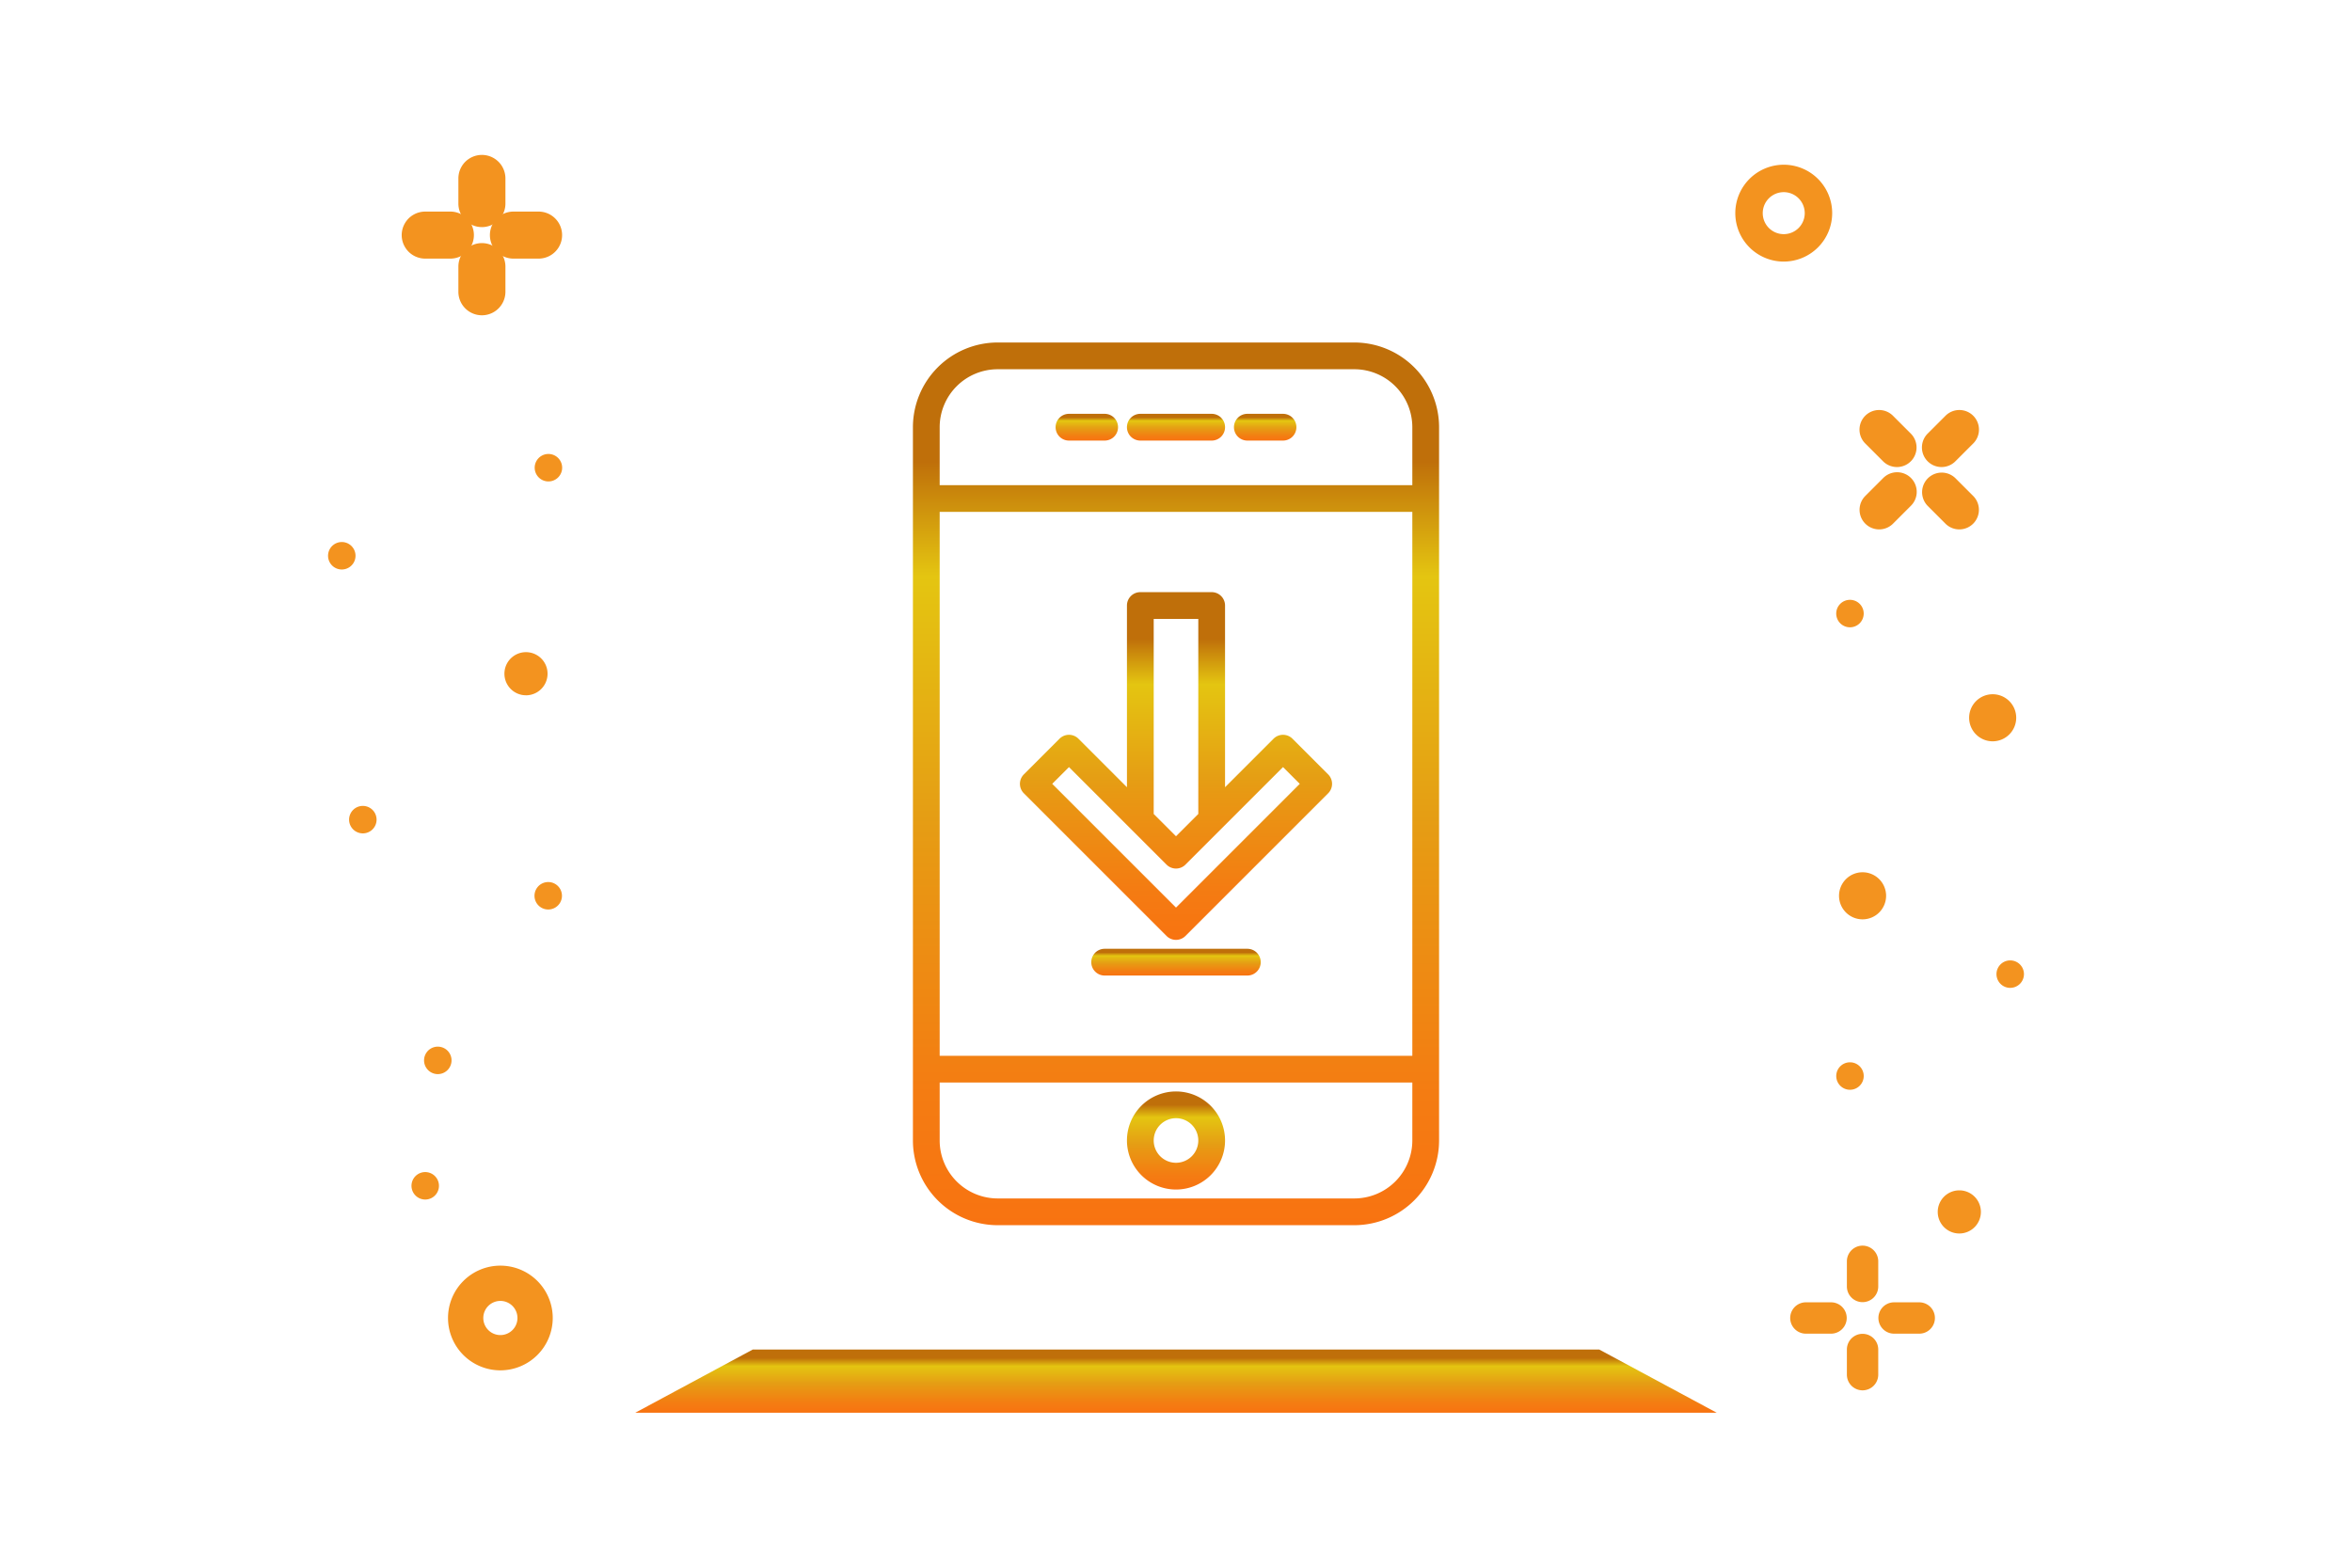 <svg id="Layer_1" data-name="Layer 1" xmlns="http://www.w3.org/2000/svg" xmlns:xlink="http://www.w3.org/1999/xlink" viewBox="0 0 600 400"><defs><style>.cls-1{fill:url(#linear-gradient);}.cls-2{fill:url(#linear-gradient-2);}.cls-3{fill:url(#linear-gradient-3);}.cls-4{fill:url(#linear-gradient-4);}.cls-5{fill:url(#linear-gradient-5);}.cls-6{fill:url(#linear-gradient-6);}.cls-7{fill:url(#linear-gradient-7);}.cls-8{fill:#f3931f;}.cls-9{fill:url(#linear-gradient-8);}</style><linearGradient id="linear-gradient" x1="300" y1="312.611" x2="300" y2="87.389" gradientUnits="userSpaceOnUse"><stop offset="0" stop-color="#f87311"/><stop offset="0.149" stop-color="#f47c12"/><stop offset="0.397" stop-color="#e99613"/><stop offset="0.466" stop-color="#e59e14"/><stop offset="0.735" stop-color="#e4c511"/><stop offset="0.865" stop-color="#bf6f0a"/></linearGradient><linearGradient id="linear-gradient-2" y1="112.413" y2="105.589" xlink:href="#linear-gradient"/><linearGradient id="linear-gradient-3" x1="322.75" y1="112.413" x2="322.75" y2="105.589" xlink:href="#linear-gradient"/><linearGradient id="linear-gradient-4" x1="277.25" y1="112.413" x2="277.25" y2="105.589" xlink:href="#linear-gradient"/><linearGradient id="linear-gradient-5" y1="303.511" y2="278.487" xlink:href="#linear-gradient"/><linearGradient id="linear-gradient-6" y1="239.812" y2="151.088" xlink:href="#linear-gradient"/><linearGradient id="linear-gradient-7" y1="248.912" y2="242.087" xlink:href="#linear-gradient"/><linearGradient id="linear-gradient-8" y1="360.472" y2="344.332" xlink:href="#linear-gradient"/></defs><title>1</title><path class="cls-1" d="M232.888,127.201V290.999a21.637,21.637,0,0,0,21.612,21.612h90.999A21.637,21.637,0,0,0,367.112,290.999V109.001A21.637,21.637,0,0,0,345.5,87.389h-90.999A21.637,21.637,0,0,0,232.888,109.001Zm127.399,142.186H239.713V130.613H360.287Zm0,21.612a14.804,14.804,0,0,1-14.787,14.787h-90.999A14.804,14.804,0,0,1,239.713,290.999V276.212H360.287ZM239.713,109.001A14.804,14.804,0,0,1,254.5,94.214h90.999A14.804,14.804,0,0,1,360.287,109.001v14.787H239.713Z"/><path class="cls-2" d="M309.1,105.589H290.9a3.412,3.412,0,0,0,0,6.825h18.2a3.412,3.412,0,1,0,0-6.825Z"/><path class="cls-3" d="M327.3,105.589h-9.1a3.412,3.412,0,1,0,0,6.825h9.1a3.412,3.412,0,0,0,0-6.825Z"/><path class="cls-4" d="M281.8,105.589h-9.1a3.412,3.412,0,1,0,0,6.825h9.1a3.412,3.412,0,0,0,0-6.825Z"/><path class="cls-5" d="M300,303.511A12.512,12.512,0,1,0,287.488,290.999,12.525,12.525,0,0,0,300,303.511Zm0-18.2a5.687,5.687,0,1,1-5.687,5.687A5.693,5.693,0,0,1,300,285.312Z"/><path class="cls-6" d="M297.587,238.812a3.411,3.411,0,0,0,4.825,0l36.4-36.4a3.411,3.411,0,0,0,0-4.825l-9.1-9.1a3.411,3.411,0,0,0-4.825,0L312.512,200.862V154.5a3.413,3.413,0,0,0-3.412-3.412H290.9a3.413,3.413,0,0,0-3.412,3.412V200.862L275.113,188.487a3.411,3.411,0,0,0-4.825,0l-9.1,9.1a3.411,3.411,0,0,0,0,4.825Zm-24.887-43.087,15.787,15.787,9.1,9.1a3.411,3.411,0,0,0,4.825,0l9.1-9.1,15.787-15.787L331.574,200,300,231.574,268.426,200ZM294.313,157.913h11.375v49.774L300,213.374l-5.687-5.687Z"/><path class="cls-7" d="M318.2,242.087H281.8a3.412,3.412,0,0,0,0,6.825h36.4a3.412,3.412,0,1,0,0-6.825Z"/><path class="cls-8" d="M122.935,57.945a6,6,0,0,1-6-6V45.528a6,6,0,1,1,12,0v6.417A6,6,0,0,1,122.935,57.945Z"/><path class="cls-8" d="M122.935,80.445a6,6,0,0,1-6-6V68.028a6,6,0,1,1,12,0v6.417A6,6,0,0,1,122.935,80.445Z"/><path class="cls-8" d="M137.393,65.986h-6.417a6,6,0,0,1,0-12h6.417a6,6,0,0,1,0,12Z"/><path class="cls-8" d="M114.893,65.986h-6.417a6,6,0,0,1,0-12h6.417a6,6,0,0,1,0,12Z"/><path class="cls-8" d="M475.144,332.248a4,4,0,0,1-4-4v-6.417a4,4,0,0,1,8,0v6.417A4,4,0,0,1,475.144,332.248Z"/><path class="cls-8" d="M475.144,354.748a4,4,0,0,1-4-4v-6.417a4,4,0,0,1,8,0v6.417A4,4,0,0,1,475.144,354.748Z"/><path class="cls-8" d="M489.602,340.29h-6.417a4,4,0,0,1,0-8h6.417a4,4,0,0,1,0,8Z"/><path class="cls-8" d="M467.102,340.29h-6.417a4,4,0,0,1,0-8h6.417a4,4,0,0,1,0,8Z"/><path class="cls-8" d="M495.288,119.168a5,5,0,0,1-3.536-8.536l4.537-4.537a5,5,0,1,1,7.071,7.071l-4.537,4.537A4.986,4.986,0,0,1,495.288,119.168Z"/><path class="cls-8" d="M479.378,135.078a5,5,0,0,1-3.536-8.535l4.537-4.538a5,5,0,1,1,7.071,7.07l-4.537,4.538A4.983,4.983,0,0,1,479.378,135.078Z"/><path class="cls-8" d="M499.825,135.078a4.983,4.983,0,0,1-3.536-1.465l-4.537-4.538a5,5,0,0,1,7.071-7.07l4.537,4.538a5,5,0,0,1-3.536,8.535Z"/><path class="cls-8" d="M483.916,119.168a4.986,4.986,0,0,1-3.536-1.464l-4.537-4.537a5,5,0,1,1,7.071-7.071l4.537,4.537a5,5,0,0,1-3.536,8.536Z"/><path class="cls-8" d="M127.648,349.647a13.357,13.357,0,1,1,13.357-13.357A13.372,13.372,0,0,1,127.648,349.647Zm0-17.714a4.357,4.357,0,1,0,4.357,4.357A4.362,4.362,0,0,0,127.648,331.933Z"/><path class="cls-8" d="M455.036,66.743a12.357,12.357,0,1,1,12.357-12.357A12.371,12.371,0,0,1,455.036,66.743Zm0-17.714a5.357,5.357,0,1,0,5.357,5.357A5.363,5.363,0,0,0,455.036,49.028Z"/><path class="cls-8" d="M87.192,145.31q-.143,0-.287-.012a3.505,3.505,0,1,1,.861-6.951c.037.006.074.013.111.02a3.505,3.505,0,0,1-.686,6.942Zm-.027-3.351-.549,3.293Zm-3.469-.153h0Zm3.521-.001h0Z"/><path class="cls-8" d="M134.184,177.401a5.524,5.524,0,0,1-.904-.075h0l-.008-.001-.009-.001-.008-.001-.009-.001-.009-.001-.008-.001-.009-.001-.001-0-.008-.001-.009-.001h0c-.033-.006-.065-.012-.097-.019a5.504,5.504,0,0,1-4.351-6.303h0l0-.001 0-.004.001-.004 0-.005.001-.003.001-.006 0-.003.001-.006 0-.002.001-.006v-.001l.001-.007 0-.001.001-.007 0-.001.001-.008 0-0.0.001-.008h0c.006-.033.012-.065.019-.097a5.504,5.504,0,0,1,5.398-4.426h0a5.526,5.526,0,0,1,.625.036l.007.001.005 0c.147.017.295.041.441.07a5.505,5.505,0,0,1-1.08,10.903Z"/><path class="cls-8" d="M139.906,122.841a3.505,3.505,0,1,1,.613-6.956l.004.001.003 0h0a3.509,3.509,0,0,1,2.834,4.025c-.006.037-.013.074-.02.111A3.51,3.51,0,0,1,139.906,122.841Zm3.445-2.931h0Zm-6.895-1.149,3.309.551Z"/><path class="cls-8" d="M111.684,274.063a3.505,3.505,0,0,1,.001-7.01h0q.17,0,.337.016.175.018.349.052a3.505,3.505,0,0,1-.688,6.942Z"/><path class="cls-8" d="M139.856,232.063a3.477,3.477,0,0,1-.578-.048c-.037-.006-.074-.013-.111-.02a3.503,3.503,0,1,1,.689.068Zm-.001-3.479v0Z"/><path class="cls-8" d="M92.559,212.638a3.505,3.505,0,0,1,.002-7.01h0q.17,0,.337.016.175.018.349.052a3.505,3.505,0,0,1,2.818,3.438h0q0,.168-.016.333a3.504,3.504,0,0,1-3.49,3.171Z"/><path class="cls-8" d="M108.476,306.067c-.096,0-.192-.004-.288-.012q-.144-.012-.288-.036a3.505,3.505,0,0,1-2.874-4.078l0-.001 0-.002a3.506,3.506,0,0,1,4.025-2.833c.037.006.074.013.111.02a3.505,3.505,0,0,1-.688,6.942Zm-.022-3.367-.551,3.309Z"/><path class="cls-8" d="M512.81,252.058a3.505,3.505,0,1,1,3.505-3.505A3.509,3.509,0,0,1,512.81,252.058Zm3.495-3.505h0Zm-3.495,0h0Z"/><path class="cls-8" d="M471.935,278.058a3.505,3.505,0,1,1,3.505-3.505A3.508,3.508,0,0,1,471.935,278.058Zm3.495-3.505h0Zm-3.495,0h0Z"/><path class="cls-8" d="M499.825,314.73a5.505,5.505,0,1,1,5.505-5.505A5.509,5.509,0,0,1,499.825,314.73Zm5.495-5.505h0Zm-5.495,0h0Z"/><path class="cls-8" d="M471.93,160.058a3.505,3.505,0,1,1,3.505-3.505A3.508,3.508,0,0,1,471.93,160.058Zm3.495-3.505h0Zm-3.495,0h0Z"/><path class="cls-8" d="M508.335,189.148a6.005,6.005,0,1,1,6.005-6.005A6.009,6.009,0,0,1,508.335,189.148Zm5.995-6.005h0Zm-5.995,0h0Z"/><path class="cls-8" d="M475.144,234.572a6.005,6.005,0,1,1,6.005-6.005A6.009,6.009,0,0,1,475.144,234.572Zm5.995-6.005h0Zm-5.995,0h0Z"/><polygon class="cls-9" points="437.956 360.472 162.044 360.472 192.044 344.332 407.956 344.332 437.956 360.472"/></svg>